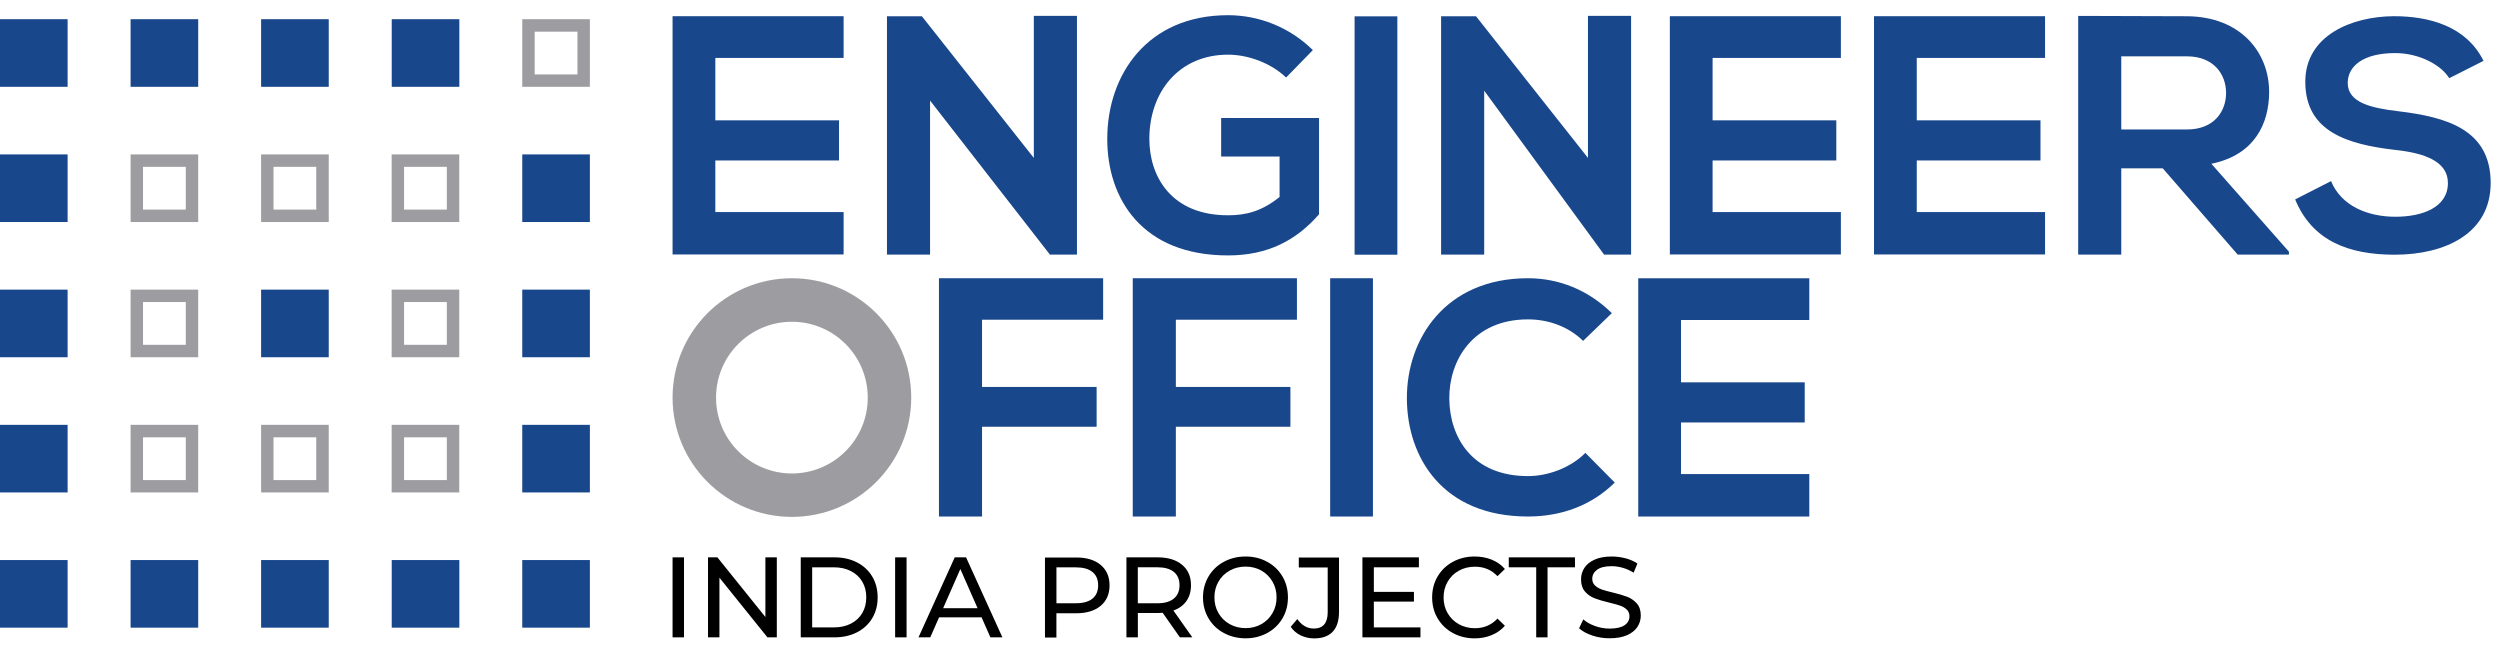<svg width="153" height="40" viewBox="0 0 153 40" fill="none" xmlns="http://www.w3.org/2000/svg">
<path d="M41.161 34.11H41.861V39.006H41.161V34.11Z" fill="black"/>
<path d="M47.541 34.11V39.006H46.967L44.029 35.355V39.006H43.33V34.11H43.904L46.842 37.762V34.11H47.541Z" fill="black"/>
<path d="M49.006 34.11H51.069C51.588 34.11 52.045 34.212 52.448 34.419C52.85 34.626 53.159 34.912 53.38 35.282C53.602 35.652 53.712 36.078 53.712 36.558C53.712 37.039 53.602 37.465 53.38 37.835C53.159 38.205 52.847 38.493 52.448 38.697C52.048 38.901 51.588 39.006 51.069 39.006H49.006V34.11ZM51.028 38.397C51.425 38.397 51.774 38.321 52.075 38.167C52.375 38.013 52.608 37.797 52.771 37.52C52.934 37.243 53.016 36.923 53.016 36.558C53.016 36.194 52.934 35.873 52.771 35.597C52.608 35.32 52.375 35.104 52.075 34.95C51.774 34.795 51.425 34.719 51.028 34.719H49.705V38.397H51.028Z" fill="black"/>
<path d="M54.782 34.11H55.482V39.006H54.782V34.11Z" fill="black"/>
<path d="M60.073 37.782H57.471L56.932 39.006H56.212L58.43 34.11H59.123L61.347 39.006H60.612L60.073 37.782ZM59.828 37.223L58.773 34.824L57.719 37.223H59.828Z" fill="black"/>
<path d="M67.359 34.571C67.723 34.874 67.904 35.291 67.904 35.824C67.904 36.354 67.723 36.774 67.359 37.077C66.995 37.38 66.496 37.532 65.861 37.532H64.652V39.015H63.952V34.119H65.861C66.496 34.116 66.998 34.268 67.359 34.571ZM66.858 36.637C67.091 36.447 67.207 36.176 67.207 35.821C67.207 35.465 67.091 35.194 66.858 35.005C66.624 34.815 66.286 34.722 65.844 34.722H64.654V36.919H65.844C66.286 36.919 66.624 36.826 66.858 36.637Z" fill="black"/>
<path d="M72.21 39.006L71.155 37.502C71.024 37.511 70.922 37.517 70.846 37.517H69.637V39.006H68.938V34.11H70.846C71.482 34.11 71.98 34.262 72.344 34.565C72.709 34.868 72.889 35.285 72.889 35.818C72.889 36.197 72.796 36.517 72.609 36.783C72.423 37.048 72.158 37.243 71.811 37.363L72.971 39.006H72.21ZM71.837 36.634C72.07 36.442 72.187 36.171 72.187 35.815C72.187 35.46 72.07 35.189 71.837 34.999C71.604 34.81 71.266 34.717 70.823 34.717H69.634V36.92H70.823C71.266 36.923 71.604 36.826 71.837 36.634Z" fill="black"/>
<path d="M74.894 38.738C74.497 38.523 74.186 38.222 73.961 37.841C73.734 37.459 73.623 37.031 73.623 36.561C73.623 36.089 73.737 35.664 73.961 35.282C74.188 34.9 74.497 34.6 74.894 34.385C75.29 34.169 75.736 34.058 76.228 34.058C76.718 34.058 77.161 34.166 77.557 34.385C77.954 34.6 78.263 34.9 78.487 35.279C78.711 35.658 78.822 36.086 78.822 36.561C78.822 37.036 78.711 37.465 78.487 37.844C78.263 38.222 77.954 38.523 77.557 38.738C77.161 38.954 76.718 39.065 76.228 39.065C75.736 39.062 75.29 38.954 74.894 38.738ZM77.199 38.196C77.484 38.033 77.712 37.809 77.878 37.52C78.044 37.235 78.126 36.914 78.126 36.559C78.126 36.203 78.044 35.882 77.878 35.597C77.712 35.311 77.487 35.084 77.199 34.921C76.913 34.758 76.59 34.676 76.231 34.676C75.873 34.676 75.546 34.758 75.255 34.921C74.964 35.084 74.736 35.308 74.57 35.597C74.404 35.882 74.323 36.203 74.323 36.559C74.323 36.914 74.404 37.235 74.57 37.52C74.736 37.806 74.964 38.033 75.255 38.196C75.546 38.359 75.873 38.441 76.231 38.441C76.59 38.441 76.913 38.359 77.199 38.196Z" fill="black"/>
<path d="M79.599 38.884C79.349 38.761 79.145 38.586 78.99 38.362L79.395 37.887C79.666 38.275 80.007 38.467 80.415 38.467C80.689 38.467 80.899 38.382 81.042 38.216C81.185 38.047 81.255 37.803 81.255 37.476V34.728H79.486V34.119H81.948V37.441C81.948 37.983 81.82 38.388 81.561 38.662C81.301 38.936 80.919 39.07 80.418 39.07C80.124 39.067 79.853 39.006 79.599 38.884Z" fill="black"/>
<path d="M86.932 38.397V39.006H83.38V34.11H86.836V34.719H84.079V36.223H86.533V36.818H84.079V38.397H86.932Z" fill="black"/>
<path d="M88.909 38.738C88.516 38.523 88.207 38.222 87.983 37.844C87.758 37.465 87.647 37.036 87.647 36.561C87.647 36.086 87.758 35.658 87.983 35.279C88.207 34.9 88.516 34.6 88.912 34.385C89.309 34.169 89.751 34.058 90.241 34.058C90.623 34.058 90.973 34.122 91.29 34.25C91.608 34.379 91.879 34.568 92.1 34.822L91.646 35.262C91.279 34.874 90.818 34.682 90.267 34.682C89.903 34.682 89.574 34.763 89.282 34.926C88.988 35.09 88.758 35.314 88.595 35.603C88.428 35.888 88.347 36.209 88.347 36.564C88.347 36.92 88.428 37.24 88.595 37.526C88.761 37.812 88.991 38.039 89.282 38.202C89.577 38.365 89.906 38.447 90.267 38.447C90.812 38.447 91.273 38.252 91.646 37.858L92.1 38.298C91.876 38.549 91.605 38.741 91.284 38.872C90.964 39.004 90.614 39.068 90.232 39.068C89.743 39.062 89.303 38.954 88.909 38.738Z" fill="black"/>
<path d="M94.016 34.719H92.337V34.11H96.388V34.719H94.709V39.006H94.016V34.719Z" fill="black"/>
<path d="M97.447 38.893C97.103 38.779 96.835 38.63 96.64 38.45L96.899 37.905C97.085 38.074 97.325 38.208 97.616 38.313C97.907 38.418 98.207 38.47 98.513 38.47C98.919 38.47 99.222 38.4 99.423 38.263C99.624 38.126 99.723 37.943 99.723 37.715C99.723 37.546 99.668 37.412 99.56 37.307C99.449 37.203 99.315 37.121 99.155 37.066C98.994 37.01 98.767 36.946 98.473 36.876C98.106 36.789 97.808 36.698 97.581 36.611C97.354 36.523 97.161 36.387 97.001 36.203C96.841 36.019 96.759 35.772 96.759 35.457C96.759 35.195 96.829 34.962 96.966 34.752C97.103 34.542 97.313 34.373 97.593 34.248C97.872 34.122 98.219 34.058 98.636 34.058C98.924 34.058 99.21 34.096 99.49 34.169C99.769 34.245 100.008 34.349 100.21 34.489L99.979 35.049C99.775 34.918 99.554 34.819 99.321 34.752C99.088 34.685 98.86 34.65 98.636 34.65C98.24 34.65 97.942 34.722 97.744 34.865C97.546 35.011 97.447 35.198 97.447 35.425C97.447 35.594 97.502 35.728 97.616 35.833C97.727 35.938 97.867 36.019 98.033 36.078C98.199 36.136 98.423 36.197 98.709 36.264C99.076 36.352 99.373 36.442 99.598 36.529C99.822 36.617 100.014 36.754 100.175 36.934C100.335 37.115 100.416 37.36 100.416 37.669C100.416 37.925 100.347 38.158 100.207 38.371C100.067 38.584 99.854 38.75 99.571 38.875C99.286 38.998 98.936 39.062 98.522 39.062C98.146 39.065 97.791 39.009 97.447 38.893Z" fill="black"/>
<path d="M48.464 17.028C44.431 17.028 41.161 20.298 41.161 24.331C41.161 28.364 44.431 31.634 48.464 31.634C52.497 31.634 55.767 28.364 55.767 24.331C55.767 20.298 52.497 17.028 48.464 17.028ZM48.464 28.976C45.9 28.976 43.822 26.898 43.822 24.334C43.822 21.77 45.9 19.692 48.464 19.692C51.029 19.692 53.106 21.77 53.106 24.334C53.109 26.896 51.029 28.976 48.464 28.976Z" fill="#9D9DA1"/>
<path d="M63.273 0.973H65.91V15.582H64.272V15.603L56.92 6.155V15.582H54.282V0.994H56.418L63.27 9.664V0.973H63.273Z" fill="#19478C"/>
<path d="M78.71 4.745C77.771 3.847 76.372 3.346 75.154 3.346C72.158 3.346 70.34 5.622 70.34 8.501C70.34 10.797 71.677 13.175 75.154 13.175C76.253 13.175 77.212 12.937 78.31 12.056V9.579H74.734V7.222H80.726V13.114C79.348 14.694 77.611 15.632 75.154 15.632C69.9 15.632 67.764 12.176 67.764 8.501C67.764 4.567 70.22 0.93 75.154 0.93C77.031 0.93 78.911 1.65 80.347 3.066L78.71 4.745Z" fill="#19478C"/>
<path d="M82.901 15.588V1H85.518V15.588H82.901Z" fill="#19478C"/>
<path d="M97.186 0.973H99.823V15.582H98.185V15.603L90.833 5.549V15.582H88.195V0.994H90.331L97.183 9.664V0.973H97.186Z" fill="#19478C"/>
<path d="M140.083 15.582H136.947L132.36 10.302H129.822V15.582H127.185V0.973C129.402 0.973 131.62 0.994 133.838 0.994C137.134 1.014 138.871 3.212 138.871 5.627C138.871 7.545 137.993 9.483 135.336 10.022L140.083 15.402V15.582ZM129.822 3.45V7.924H133.838C135.516 7.924 136.236 6.805 136.236 5.686C136.236 4.567 135.496 3.448 133.838 3.448H129.822V3.45Z" fill="#19478C"/>
<path d="M149.893 4.785C149.412 3.998 148.095 3.249 146.577 3.249C144.619 3.249 143.68 4.056 143.68 5.079C143.68 6.28 145.117 6.615 146.795 6.81C149.713 7.166 152.429 7.912 152.429 11.199C152.429 14.268 149.672 15.588 146.557 15.588C143.701 15.588 141.503 14.723 140.463 12.205L142.66 11.083C143.278 12.598 144.898 13.265 146.594 13.265C148.253 13.265 149.812 12.694 149.812 11.199C149.812 9.899 148.433 9.369 146.577 9.174C143.721 8.839 141.084 8.093 141.084 5.004C141.084 2.171 143.919 1.008 146.498 0.991C148.675 0.991 150.934 1.6 151.992 3.724L149.893 4.785Z" fill="#19478C"/>
<path d="M57.464 31.611V17.028H67.512V19.566H60.101V23.681H67.113V26.117H60.101V31.611H57.464Z" fill="#19478C"/>
<path d="M69.324 31.611V17.028H79.372V19.566H71.962V23.681H78.973V26.117H71.962V31.611H69.324Z" fill="#19478C"/>
<path d="M81.406 31.611V17.028H84.023V31.611H81.406Z" fill="#19478C"/>
<path d="M98.824 29.533C97.385 30.952 95.528 31.611 93.512 31.611C88.318 31.611 86.121 28.035 86.101 24.398C86.08 20.744 88.458 17.028 93.512 17.028C95.409 17.028 97.207 17.748 98.644 19.164L96.886 20.863C95.968 19.963 94.73 19.546 93.512 19.546C90.134 19.546 88.677 22.064 88.697 24.401C88.718 26.718 90.055 29.137 93.512 29.137C94.73 29.137 96.108 28.638 97.026 27.717L98.824 29.533Z" fill="#19478C"/>
<path d="M110.729 31.611H100.261C100.261 26.957 100.261 21.682 100.261 17.028H110.729V19.584H102.878V23.399H110.449V25.855H102.878V29.011H110.729V31.611Z" fill="#19478C"/>
<path d="M51.629 15.573H41.161C41.161 10.919 41.161 5.645 41.161 0.991H51.629V3.546H43.778V7.364H51.349V9.821H43.778V12.977H51.629V15.573Z" fill="#19478C"/>
<path d="M112.662 15.573H102.194C102.194 10.919 102.194 5.645 102.194 0.991H112.662V3.546H104.811V7.364H112.382V9.821H104.811V12.977H112.662V15.573Z" fill="#19478C"/>
<path d="M125.157 15.573H114.689C114.689 10.919 114.689 5.645 114.689 0.991H125.157V3.546H117.306V7.364H124.878V9.821H117.306V12.977H125.157V15.573Z" fill="#19478C"/>
<path d="M4.138 1.175H0V5.313H4.138V1.175Z" fill="#19478C"/>
<path d="M4.138 9.45H0V13.588H4.138V9.45Z" fill="#19478C"/>
<path d="M4.138 17.725H0V21.863H4.138V17.725Z" fill="#19478C"/>
<path d="M4.138 26H0V30.138H4.138V26Z" fill="#19478C"/>
<path d="M4.138 34.275H0V38.413H4.138V34.275Z" fill="#19478C"/>
<path d="M36.1 9.45H31.962V13.588H36.1V9.45Z" fill="#19478C"/>
<path d="M36.1 17.725H31.962V21.863H36.1V17.725Z" fill="#19478C"/>
<path d="M36.1 26H31.962V30.138H36.1V26Z" fill="#19478C"/>
<path d="M36.1 34.275H31.962V38.413H36.1V34.275Z" fill="#19478C"/>
<path d="M11.37 10.21V12.827H8.753V10.21H11.37ZM12.13 9.45H7.992V13.588H12.13V9.45Z" fill="#9D9DA1"/>
<path d="M11.37 18.485V21.102H8.753V18.485H11.37ZM12.13 17.725H7.992V21.863H12.13V17.725Z" fill="#9D9DA1"/>
<path d="M11.37 26.764V29.381H8.753V26.764H11.37ZM12.13 26H7.992V30.138H12.13V26Z" fill="#9D9DA1"/>
<path d="M12.13 34.275H7.992V38.413H12.13V34.275Z" fill="#19478C"/>
<path d="M19.355 10.21V12.827H16.738V10.21H19.355ZM20.119 9.45H15.98V13.588H20.119V9.45Z" fill="#9D9DA1"/>
<path d="M20.119 17.725H15.98V21.863H20.119V17.725Z" fill="#19478C"/>
<path d="M19.355 26.764V29.381H16.738V26.764H19.355ZM20.119 26H15.98V30.138H20.119V26Z" fill="#9D9DA1"/>
<path d="M20.119 34.275H15.98V38.413H20.119V34.275Z" fill="#19478C"/>
<path d="M27.346 10.21V12.827H24.729V10.21H27.346ZM28.107 9.45H23.969V13.588H28.107V9.45Z" fill="#9D9DA1"/>
<path d="M35.34 1.938V4.555H32.722V1.938H35.34ZM36.1 1.175H31.962V5.313H36.1V1.175Z" fill="#9D9DA1"/>
<path d="M27.346 18.485V21.102H24.729V18.485H27.346ZM28.107 17.725H23.969V21.863H28.107V17.725Z" fill="#9D9DA1"/>
<path d="M27.346 26.764V29.381H24.729V26.764H27.346ZM28.107 26H23.969V30.138H28.107V26Z" fill="#9D9DA1"/>
<path d="M28.112 34.275H23.974V38.413H28.112V34.275Z" fill="#19478C"/>
<path d="M12.13 1.175H7.992V5.313H12.13V1.175Z" fill="#19478C"/>
<path d="M20.119 1.175H15.98V5.313H20.119V1.175Z" fill="#19478C"/>
<path d="M28.112 1.175H23.974V5.313H28.112V1.175Z" fill="#19478C"/>
</svg>
